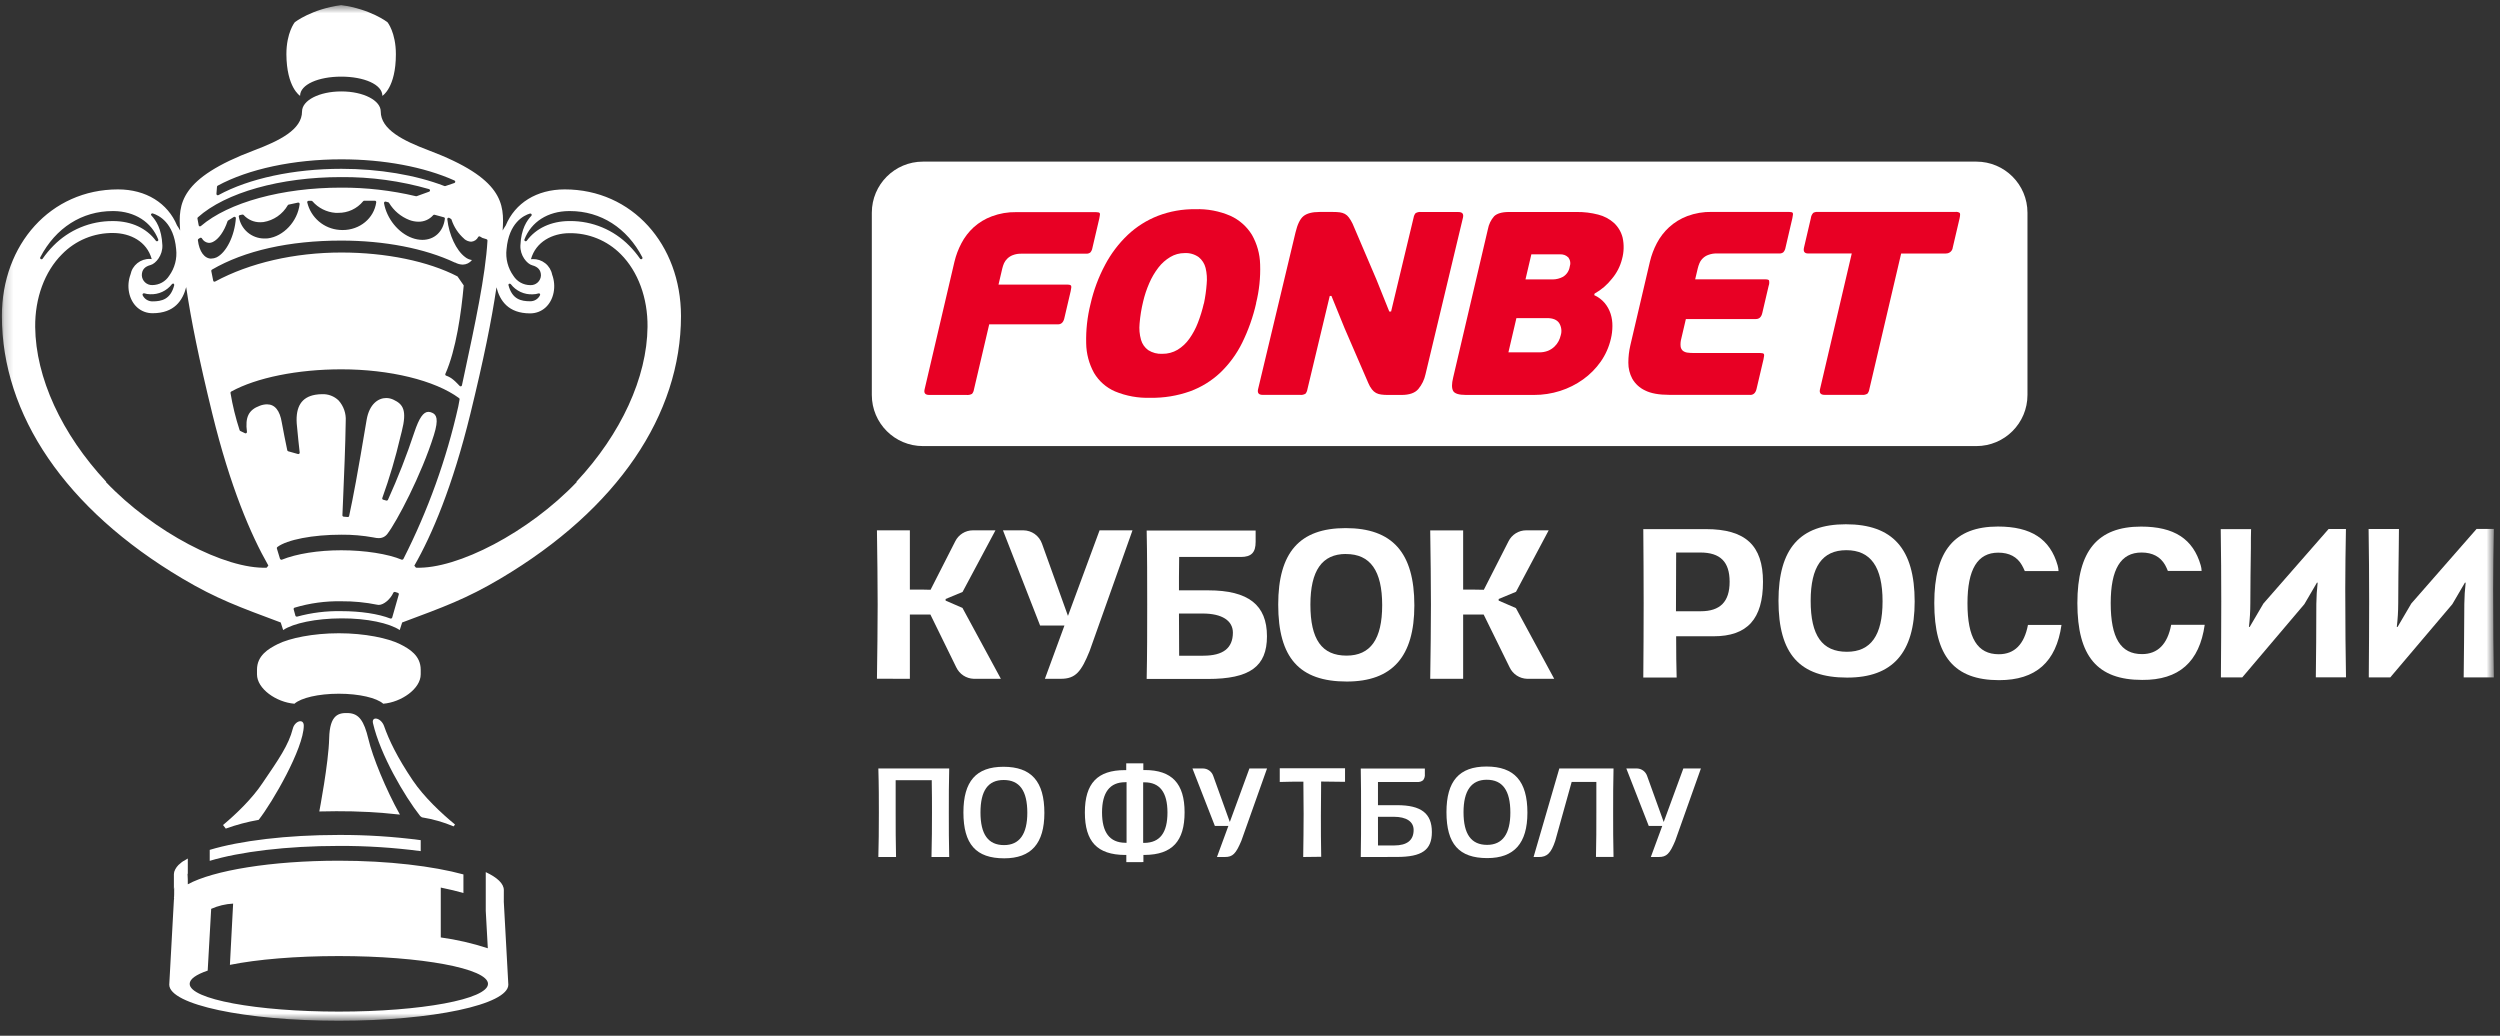 <?xml version="1.0" encoding="UTF-8"?> <svg xmlns="http://www.w3.org/2000/svg" width="280" height="116" viewBox="0 0 280 116" fill="none"><rect x="0" y="0" width="280" height="116" fill="#333333" stroke="none"/> <g clip-path="url(#clip0_54_8103)"> <mask id="mask0_54_8103" style="mask-type:luminance" maskUnits="userSpaceOnUse" x="0" y="0" width="280" height="115"> <path d="M279.309 0.564H0.199V114.315H279.309V0.564Z" fill="white"></path> </mask> <g mask="url(#mask0_54_8103)"> <path d="M152.405 95.987C152.439 94.334 152.439 92.65 152.439 91.025C152.439 89.4 152.439 87.728 152.405 86.075H159.583V86.69C159.611 86.937 159.541 87.187 159.389 87.384C159.199 87.537 158.955 87.607 158.713 87.581H154.332V87.836C154.332 87.836 154.332 88.524 154.332 89.114V90.18H156.483C159.171 90.18 160.37 91.102 160.37 93.188C160.37 95.198 159.27 95.978 156.445 95.978L152.405 95.987ZM154.335 94.691H156.145C157.591 94.691 158.326 94.107 158.326 92.958C158.326 92.02 157.518 91.48 156.108 91.48H154.332L154.335 94.691Z" fill="white"></path> <path d="M104.327 95.984C104.373 94.368 104.382 92.383 104.382 90.979C104.382 89.946 104.382 88.773 104.357 87.636V87.381H100.314V87.639C100.314 88.776 100.314 89.946 100.314 90.979C100.314 92.515 100.314 94.435 100.357 95.984H98.375C98.415 94.555 98.433 93.019 98.433 91.034C98.433 89.688 98.433 87.918 98.375 86.069H106.311C106.268 87.562 106.268 89.403 106.268 91.034C106.268 92.57 106.268 94.46 106.311 95.984H104.327Z" fill="white"></path> <path d="M145.959 95.984C145.983 94.294 146.005 92.653 146.005 91.142C146.005 89.796 145.986 88.376 145.98 87.817V87.547H145.729C145.115 87.547 144.193 87.547 143.332 87.581V86.044H150.644V87.565C149.827 87.544 148.841 87.535 148.22 87.535H147.965V87.79C147.965 88.515 147.94 90.69 147.94 91.351C147.94 92.887 147.94 94.423 147.975 95.959L145.959 95.984Z" fill="white"></path> <path d="M112.469 96.132C109.31 96.132 107.903 94.547 107.903 90.992C107.903 87.504 109.329 85.879 112.389 85.879C115.514 85.879 116.97 87.52 116.97 91.047C116.97 94.47 115.498 96.132 112.469 96.132ZM112.413 87.36C110.662 87.36 109.814 88.549 109.814 90.998C109.814 93.447 110.678 94.651 112.453 94.651C114.18 94.651 115.059 93.422 115.059 91.031C115.059 88.561 114.192 87.36 112.413 87.36Z" fill="white"></path> <path d="M166.57 96.107C163.411 96.107 162.004 94.522 162.004 90.967C162.004 87.477 163.429 85.851 166.489 85.851C169.614 85.851 171.07 87.495 171.07 91.019C171.07 94.442 169.599 96.107 166.57 96.107ZM166.514 87.332C164.788 87.332 163.915 88.561 163.915 90.97C163.915 93.428 164.778 94.626 166.554 94.626C168.281 94.626 169.16 93.397 169.16 91.007C169.16 88.534 168.293 87.332 166.514 87.332Z" fill="white"></path> <path d="M171.759 95.987L174.644 86.069H180.715C180.672 87.562 180.672 89.399 180.672 91.025C180.672 92.561 180.672 94.454 180.715 95.975H178.749C178.792 94.417 178.792 92.512 178.792 90.97C178.792 89.959 178.792 88.972 178.792 87.836V87.577H176.027L174.183 94.186C173.725 95.547 173.28 95.987 172.339 95.987H171.759Z" fill="white"></path> <path d="M126.148 96.558C126.148 96.414 126.148 95.756 126.148 95.756H125.994C122.891 95.732 121.505 94.263 121.505 90.991C121.505 87.719 122.931 86.253 125.991 86.253H126.138V86.106C126.138 86.106 126.138 85.986 126.138 85.491H128.053V86.244H128.206C131.254 86.244 132.674 87.756 132.674 90.982C132.674 94.208 131.288 95.726 128.215 95.753H128.062C128.062 95.753 128.062 96.414 128.062 96.555L126.148 96.558ZM126.022 87.608C124.301 87.608 123.428 88.748 123.428 90.988C123.428 93.228 124.276 94.368 126.022 94.392H126.175V94.239C126.175 93.154 126.175 92.073 126.175 91.009C126.175 89.946 126.175 88.843 126.175 87.746V87.596L126.022 87.608ZM128.034 87.759C128.034 88.856 128.034 89.949 128.034 91.022C128.034 92.094 128.034 93.172 128.034 94.251V94.404H128.185C129.918 94.374 130.756 93.262 130.756 91C130.756 88.739 129.893 87.62 128.185 87.62H128.034V87.759Z" fill="white"></path> <path d="M139.934 86.069L137.74 92.063L135.878 86.889C135.795 86.653 135.641 86.448 135.438 86.301C135.235 86.154 134.992 86.073 134.741 86.069H133.555L136.065 92.506H137.577L136.299 95.984H137.187C138.066 95.984 138.416 95.627 139.03 94.174L141.909 86.069H139.934Z" fill="white"></path> <path d="M188.535 86.069L186.335 92.063L184.47 86.889C184.386 86.653 184.234 86.448 184.032 86.302C183.829 86.155 183.587 86.074 183.337 86.069H182.148L184.661 92.506H186.173L184.893 95.984H185.779C186.661 95.984 187.008 95.627 187.623 94.174L190.502 86.069H188.535Z" fill="white"></path> <path d="M141.9 71.263C141.9 67.754 139.811 66.119 135.328 66.119H132.044V64.629C132.044 63.67 132.065 62.555 132.065 62.555V62.38H138.969C140.155 62.38 140.637 61.879 140.631 60.681V59.421H128.427C128.486 62.186 128.486 65.001 128.486 67.717C128.486 70.433 128.486 73.272 128.427 76.043H135.264C139.977 76.043 141.9 74.657 141.9 71.263ZM134.769 73.444H132.065L132.044 68.715H134.704C136.855 68.715 138.084 69.502 138.084 70.866C138.072 72.596 136.99 73.438 134.769 73.438V73.444Z" fill="white"></path> <path d="M187.785 75.887C187.748 74.891 187.729 72.903 187.729 71.435V71.263H191.923C195.703 71.263 197.455 69.324 197.455 65.163C197.455 61.083 195.484 59.261 191.069 59.261H184.049C184.071 62.002 184.089 64.706 184.089 67.588C184.089 70.47 184.071 73.152 184.049 75.884L187.785 75.887ZM187.729 61.882H190.433C192.673 61.882 193.718 62.924 193.718 65.16C193.718 67.397 192.659 68.46 190.473 68.46H187.708L187.729 61.882Z" fill="white"></path> <path d="M150.838 76.332C155.933 76.332 158.408 73.543 158.408 67.806C158.408 61.898 155.951 59.148 150.709 59.148C145.557 59.148 143.16 61.87 143.16 67.717C143.16 73.675 145.528 76.332 150.838 76.332ZM150.746 62.051C153.477 62.051 154.804 63.926 154.804 67.782C154.804 71.582 153.499 73.429 150.811 73.429C148.045 73.429 146.765 71.616 146.765 67.726C146.765 63.907 148.067 62.045 150.746 62.045V62.051Z" fill="white"></path> <path d="M214.443 67.376C214.443 61.468 211.984 58.718 206.739 58.718C201.59 58.718 199.191 61.44 199.191 67.287C199.191 73.248 201.56 75.89 206.871 75.89C211.966 75.902 214.443 73.106 214.443 67.376ZM202.795 67.296C202.795 63.477 204.097 61.621 206.789 61.621C209.52 61.621 210.847 63.495 210.847 67.351C210.847 71.152 209.542 72.999 206.854 72.999C204.081 72.999 202.795 71.186 202.795 67.296Z" fill="white"></path> <path d="M223.897 76.178C228.008 76.178 230.296 74.153 230.887 69.99H227.132C226.717 72.169 225.62 73.275 223.866 73.275C221.473 73.275 220.357 71.462 220.357 67.572C220.357 63.753 221.487 61.897 223.81 61.897C225.04 61.897 225.924 62.37 226.453 63.298C226.573 63.513 226.681 63.733 226.778 63.959H230.555C230.548 63.745 230.515 63.532 230.456 63.326C229.609 60.355 227.476 58.972 223.77 58.972C218.907 58.972 216.64 61.694 216.64 67.541C216.64 73.508 218.88 76.178 223.897 76.178Z" fill="white"></path> <path d="M246.928 69.975H243.174C242.759 72.153 241.662 73.26 239.907 73.26C237.513 73.26 236.399 71.447 236.399 67.557C236.399 63.738 237.529 61.882 239.852 61.882C241.081 61.882 241.966 62.355 242.494 63.283C242.609 63.497 242.713 63.718 242.802 63.944H246.581C246.575 63.729 246.541 63.517 246.479 63.311C245.626 60.355 243.502 58.978 239.796 58.978C234.933 58.978 232.666 61.701 232.666 67.548C232.666 73.508 234.903 76.151 239.923 76.151C244.049 76.179 246.338 74.138 246.928 69.975Z" fill="white"></path> <path d="M119.219 70.058L117.029 76.025H118.823C120.479 76.025 121.106 75.211 122.037 72.915L126.839 59.397H123.152L119.612 68.98L116.703 60.89C116.551 60.458 116.27 60.083 115.898 59.815C115.526 59.548 115.081 59.402 114.623 59.397H112.331L116.491 70.058H119.219Z" fill="white"></path> <path d="M262.745 59.246H260.806L253.5 67.6L251.964 70.218H251.881C251.983 69.341 252.034 68.459 252.037 67.576C252.037 65.262 252.072 63.821 252.099 61.385C252.099 60.583 252.099 59.848 252.121 59.261H248.722C248.762 61.968 248.781 64.7 248.781 67.385C248.781 69.972 248.762 72.716 248.743 75.623V75.871H251.131L258.09 67.665L259.494 65.262H259.577C259.49 66.046 259.439 66.833 259.429 67.622C259.429 70.578 259.405 73.413 259.372 75.862H262.752C262.709 73.195 262.669 70.399 262.669 65.957C262.666 63.91 262.705 61.526 262.745 59.246Z" fill="white"></path> <path d="M275.932 75.872H279.312C279.269 73.205 279.233 70.409 279.233 65.966C279.233 63.907 279.269 61.523 279.312 59.243H277.374L270.064 67.597L268.529 70.215H268.442C268.546 69.335 268.599 68.45 268.602 67.564C268.602 65.25 268.635 63.809 268.661 61.373C268.661 60.571 268.675 59.836 268.682 59.249H265.283C265.324 61.956 265.345 64.688 265.345 67.373C265.345 69.96 265.327 72.704 265.305 75.611V75.872H267.707L274.664 67.665L276.068 65.262H276.155C276.064 66.046 276.014 66.833 276.004 67.622C275.985 70.59 275.967 73.414 275.932 75.872Z" fill="white"></path> <path d="M101.905 76.025V68.829H104.204L107.104 74.747C107.281 75.118 107.556 75.433 107.899 75.659C108.243 75.884 108.641 76.011 109.052 76.025H112.097L107.795 68.085L105.909 67.268V67.087L107.805 66.3L111.492 59.397H108.954C108.544 59.399 108.144 59.515 107.796 59.732C107.449 59.949 107.169 60.258 106.987 60.626L104.222 66.055L103.242 66.033H101.905V59.397H98.218C98.258 62.343 98.298 65.194 98.298 67.723C98.298 70.252 98.258 73.1 98.218 76.019L101.905 76.025Z" fill="white"></path> <path d="M169.78 68.104L167.851 67.268V67.087L169.792 66.282L173.452 59.397H170.923C170.513 59.398 170.112 59.514 169.765 59.731C169.416 59.948 169.136 60.258 168.953 60.626L166.189 66.055L165.209 66.039H163.872V59.403H160.184C160.227 62.349 160.265 65.2 160.265 67.729C160.265 70.258 160.227 73.106 160.184 76.025H163.872V68.829H166.171L169.08 74.747C169.255 75.118 169.531 75.433 169.872 75.659C170.216 75.884 170.615 76.011 171.025 76.025H174.07L169.78 68.104Z" fill="white"></path> <path d="M221.352 18.102H103.368C100.206 18.102 97.644 20.665 97.644 23.826V44.237C97.644 47.398 100.206 49.961 103.368 49.961H221.352C224.514 49.961 227.077 47.398 227.077 44.237V23.826C227.077 20.665 224.514 18.102 221.352 18.102Z" fill="white"></path> <path d="M108.858 44.117C108.67 44.216 108.456 44.257 108.244 44.234H104.081C103.635 44.234 103.466 44.037 103.546 43.647L106.901 29.304C107.073 28.587 107.334 27.895 107.679 27.243C108.029 26.573 108.492 25.969 109.049 25.458C109.643 24.923 110.334 24.506 111.083 24.229C111.959 23.901 112.889 23.742 113.824 23.759H122.734C122.967 23.759 123.112 23.795 123.164 23.863C123.216 23.93 123.201 24.13 123.124 24.459L122.35 27.768C122.322 27.958 122.24 28.136 122.113 28.281C121.977 28.379 121.81 28.426 121.643 28.413H114.404C114.072 28.403 113.741 28.458 113.43 28.576C113.2 28.663 112.991 28.797 112.816 28.969C112.665 29.115 112.542 29.287 112.453 29.476C112.371 29.666 112.305 29.862 112.257 30.063L111.833 31.876H119.532C119.766 31.876 119.907 31.916 119.956 31.993C120.006 32.07 119.993 32.279 119.916 32.607L119.204 35.652C119.099 36.101 118.859 36.328 118.491 36.328H110.791L109.077 43.647C109.052 43.819 108.978 43.981 108.865 44.114" fill="#E80024"></path> <path d="M140.69 33.959C140.343 35.491 139.818 36.977 139.126 38.387C138.514 39.631 137.691 40.759 136.692 41.72C135.712 42.647 134.552 43.365 133.285 43.828C131.855 44.335 130.346 44.581 128.83 44.553C127.478 44.598 126.132 44.354 124.882 43.837C123.899 43.412 123.077 42.687 122.531 41.766C121.969 40.748 121.667 39.605 121.652 38.442C121.616 36.954 121.781 35.467 122.144 34.024C122.489 32.505 123.036 31.038 123.769 29.664C124.428 28.415 125.285 27.282 126.307 26.309C127.287 25.387 128.434 24.662 129.687 24.173C131.022 23.663 132.442 23.411 133.872 23.43C135.224 23.383 136.569 23.637 137.811 24.173C138.804 24.627 139.641 25.366 140.213 26.296C140.791 27.31 141.108 28.451 141.135 29.618C141.186 31.081 141.032 32.544 140.677 33.965M134.84 33.993C134.989 33.274 135.092 32.547 135.147 31.814C135.209 31.211 135.168 30.601 135.027 30.011C134.91 29.534 134.64 29.109 134.259 28.8C133.796 28.471 133.234 28.311 132.667 28.346C132.106 28.344 131.554 28.496 131.073 28.785C130.557 29.092 130.104 29.495 129.739 29.971C129.328 30.506 128.985 31.09 128.719 31.71C128.425 32.38 128.193 33.077 128.028 33.79C127.834 34.588 127.703 35.399 127.635 36.218C127.571 36.837 127.625 37.462 127.794 38.061C127.926 38.526 128.211 38.933 128.602 39.216C129.072 39.514 129.623 39.658 130.179 39.628C130.781 39.637 131.374 39.48 131.893 39.173C132.409 38.857 132.854 38.439 133.202 37.944C133.599 37.388 133.923 36.783 134.167 36.144C134.438 35.443 134.659 34.725 134.827 33.993" fill="#E80024"></path> <path d="M178.55 33.053C179.005 33.259 179.408 33.563 179.733 33.944C180.024 34.3 180.247 34.708 180.389 35.145C180.53 35.59 180.597 36.053 180.59 36.519C180.588 36.997 180.532 37.473 180.42 37.938C180.208 38.858 179.822 39.73 179.28 40.504C178.739 41.274 178.07 41.947 177.305 42.495C176.521 43.055 175.655 43.49 174.736 43.782C173.788 44.084 172.8 44.236 171.805 44.234H164.195C163.395 44.234 162.914 44.083 162.75 43.782C162.584 43.475 162.584 42.986 162.75 42.304L166.643 25.676C166.739 25.14 166.978 24.64 167.335 24.229C167.642 23.922 168.198 23.743 168.997 23.743H176.607C177.414 23.734 178.218 23.832 178.998 24.035C179.655 24.2 180.263 24.521 180.768 24.972C181.24 25.415 181.576 25.984 181.733 26.613C181.907 27.406 181.884 28.23 181.668 29.013C181.464 29.826 181.077 30.582 180.534 31.222C180.006 31.897 179.348 32.461 178.598 32.878L178.55 33.053ZM170.853 31.296H173.907C174.306 31.292 174.7 31.192 175.053 31.004C175.256 30.881 175.429 30.715 175.56 30.517C175.691 30.319 175.777 30.095 175.811 29.861C175.872 29.691 175.889 29.508 175.862 29.33C175.836 29.152 175.765 28.982 175.658 28.837C175.53 28.711 175.378 28.615 175.208 28.554C175.039 28.494 174.859 28.471 174.681 28.487H171.511L170.853 31.296ZM174.8 37.56C174.874 37.329 174.895 37.084 174.862 36.844C174.831 36.604 174.747 36.373 174.617 36.169C174.361 35.809 173.916 35.628 173.274 35.628H169.838L168.942 39.462H172.377C172.72 39.471 173.062 39.411 173.382 39.287C173.647 39.177 173.891 39.019 174.1 38.82C174.288 38.642 174.444 38.435 174.563 38.206C174.668 38.002 174.749 37.786 174.8 37.563" fill="#E80024"></path> <path d="M196.023 44.224H186.977C185.804 44.224 184.893 44.059 184.243 43.727C183.645 43.448 183.15 42.994 182.82 42.424C182.523 41.871 182.369 41.251 182.375 40.623C182.375 39.962 182.451 39.304 182.602 38.66L184.793 29.295C184.965 28.577 185.226 27.883 185.57 27.23C185.921 26.562 186.384 25.959 186.941 25.448C187.534 24.909 188.225 24.485 188.974 24.201C189.851 23.874 190.782 23.716 191.718 23.734H200.352C200.589 23.734 200.73 23.771 200.781 23.838C200.835 23.906 200.819 24.105 200.746 24.434L199.975 27.746C199.944 27.936 199.86 28.113 199.73 28.256C199.597 28.356 199.43 28.403 199.264 28.389H192.295C191.964 28.378 191.632 28.433 191.322 28.552C191.104 28.63 190.905 28.752 190.736 28.911C190.568 29.069 190.433 29.261 190.341 29.473C190.262 29.662 190.196 29.858 190.149 30.057L189.859 31.286H197.706C197.94 31.286 198.081 31.326 198.131 31.403C198.178 31.607 198.164 31.822 198.088 32.017L197.377 35.059C197.271 35.508 197.034 35.732 196.662 35.732H188.818L188.305 37.926C188.223 38.212 188.199 38.512 188.23 38.808C188.253 38.994 188.342 39.165 188.483 39.29C188.631 39.401 188.806 39.471 188.99 39.493C189.22 39.524 189.452 39.538 189.683 39.536H197.12C197.353 39.536 197.495 39.573 197.549 39.64C197.605 39.708 197.589 39.907 197.513 40.239L196.732 43.561C196.627 44.009 196.385 44.233 196.016 44.233" fill="#E80024"></path> <path d="M217.933 28.398H212.928L209.364 43.61C209.337 43.786 209.263 43.953 209.151 44.092C208.962 44.205 208.738 44.252 208.518 44.224H204.361C203.913 44.224 203.747 44.018 203.836 43.61L207.397 28.389H202.506C202.097 28.389 201.943 28.164 202.051 27.716L202.816 24.437C202.838 24.213 202.934 24.002 203.089 23.838C203.244 23.756 203.419 23.72 203.593 23.734H219.023C219.183 23.715 219.343 23.752 219.478 23.838C219.552 23.906 219.549 24.105 219.478 24.437L218.71 27.716C218.692 27.905 218.601 28.079 218.457 28.204C218.314 28.329 218.129 28.395 217.939 28.389" fill="#E80024"></path> <path d="M148.933 33.142L146.428 43.61C146.401 43.788 146.327 43.956 146.215 44.096C146.025 44.208 145.802 44.253 145.584 44.225H141.427C140.979 44.225 140.813 44.022 140.899 43.61L145.093 26.051C145.311 25.129 145.609 24.515 145.989 24.207C146.371 23.9 146.961 23.74 147.781 23.74H149.318C149.569 23.738 149.82 23.752 150.07 23.783C150.264 23.809 150.452 23.868 150.626 23.958C150.802 24.056 150.954 24.192 151.072 24.355C151.233 24.574 151.372 24.809 151.49 25.055L154.165 31.32L155.598 34.89H155.803L158.326 24.361C158.355 24.183 158.43 24.015 158.545 23.875C158.734 23.763 158.955 23.717 159.174 23.746H163.33C163.78 23.746 163.945 23.949 163.856 24.361L159.656 41.92C159.525 42.528 159.25 43.096 158.852 43.573C158.477 44.016 157.847 44.234 156.968 44.234H155.432C155.185 44.237 154.939 44.221 154.694 44.188C154.495 44.166 154.302 44.108 154.122 44.016C153.944 43.916 153.787 43.781 153.663 43.619C153.495 43.404 153.358 43.168 153.256 42.916L150.598 36.771L149.121 33.142H148.933Z" fill="#E80024"></path> <path d="M23.489 96.414C26.868 95.397 32.092 94.743 37.951 94.743C41.017 94.731 44.08 94.926 47.119 95.326V94.097C44.08 93.697 41.017 93.502 37.951 93.514C32.092 93.514 26.875 94.165 23.489 95.185V96.414Z" fill="white"></path> <path d="M44.785 72.135C43.466 71.481 40.87 70.925 37.951 70.925C35.032 70.925 32.421 71.481 31.115 72.135C30.03 72.673 28.783 73.438 28.783 75.011V75.527C28.783 77.138 30.933 78.649 32.977 78.818C33.705 78.167 35.656 77.697 37.951 77.697C40.246 77.697 42.194 78.167 42.923 78.818C44.953 78.649 47.12 77.138 47.12 75.527V75.011C47.12 73.438 45.872 72.673 44.785 72.135Z" fill="white"></path> <path d="M33.609 10.734C33.609 9.462 35.677 8.583 38.218 8.583C40.759 8.583 42.827 9.456 42.827 10.734C42.827 10.734 44.339 9.831 44.339 6.073C44.339 3.643 43.399 2.49 43.399 2.49C43.399 2.49 41.524 1.019 38.206 0.573C34.891 1.019 33.016 2.49 33.016 2.49C33.016 2.49 32.076 3.643 32.076 6.073C32.098 9.812 33.609 10.734 33.609 10.734Z" fill="white"></path> <path d="M39.039 79.866C37.93 79.811 36.928 80.026 36.867 82.699C36.802 85.464 35.767 90.856 35.767 90.856V90.884C36.381 90.865 37.016 90.856 37.672 90.856C40.05 90.846 42.427 90.972 44.791 91.234C43.227 88.444 41.718 84.748 41.26 82.772C40.769 80.708 40.188 79.93 39.039 79.866Z" fill="white"></path> <path d="M56.429 99.689C56.429 98.964 55.695 98.282 54.405 97.677V98.823V102.018L54.635 106.206C52.918 105.645 51.155 105.239 49.366 104.992V99.407C50.352 99.603 51.194 99.815 51.904 100.021V97.935C48.524 97.013 43.528 96.399 37.951 96.399C30.39 96.399 23.895 97.486 21.034 99.041C21.034 98.66 21.034 98.254 21.003 97.876L21.034 97.861V96.153C20.865 96.245 20.727 96.34 20.57 96.432H20.552C20.432 96.503 20.321 96.587 20.22 96.681C19.89 96.921 19.643 97.257 19.513 97.643C19.49 97.729 19.478 97.818 19.476 97.907V99.612C19.477 99.525 19.488 99.439 19.51 99.354C19.51 99.969 19.51 100.54 19.476 100.583H19.501C19.485 100.655 19.477 100.728 19.476 100.802L18.957 110.283C18.957 112.517 27.459 114.324 37.951 114.324C48.444 114.324 56.933 112.508 56.933 110.283L56.426 101.001L56.429 99.689ZM37.951 113.3C28.734 113.3 21.243 111.909 21.243 110.191C21.243 109.653 21.974 109.147 23.262 108.707L23.652 101.791C24.428 101.446 25.261 101.247 26.11 101.204L25.75 108.065C28.801 107.45 33.124 107.079 37.951 107.079C47.169 107.079 54.656 108.474 54.656 110.191C54.656 111.909 47.178 113.3 37.951 113.3Z" fill="white"></path> <path d="M24.979 92.402L25.286 92.804C26.484 92.371 27.718 92.043 28.973 91.824C30.549 89.808 33.997 83.835 34.024 81.279C34.024 80.422 33.01 80.748 32.795 81.605C32.331 83.448 31.188 85.077 29.416 87.682C28.239 89.461 26.445 91.17 24.979 92.402Z" fill="white"></path> <path d="M47.255 91.541C48.475 91.737 49.667 92.077 50.806 92.555L50.96 92.343C49.448 91.099 47.51 89.295 46.234 87.409C44.477 84.803 43.558 82.868 43.021 81.332C42.683 80.37 41.583 80.167 41.776 81.003C42.581 84.505 45.291 89.148 47.061 91.397L47.255 91.541Z" fill="white"></path> <path d="M63.253 21.212C60.104 21.212 57.68 22.748 56.644 25.249C56.517 25.433 56.401 25.624 56.294 25.82C56.503 22.828 56.365 19.983 47.998 16.833C45.15 15.758 42.643 14.508 42.643 12.486C42.643 11.257 40.722 10.24 38.234 10.24C35.745 10.24 33.828 11.245 33.828 12.486C33.828 14.508 31.321 15.758 28.472 16.833C20.1 19.986 19.962 22.828 20.177 25.82C20.07 25.616 19.953 25.425 19.826 25.249C18.791 22.76 16.367 21.212 13.217 21.212C5.677 21.212 0.211 27.372 0.211 35.388C0.211 46.425 7.297 57.01 20.407 64.786C24.288 67.087 26.807 67.984 31.44 69.718L31.714 70.566C32.866 69.8 35.355 69.269 38.24 69.257C41.125 69.244 43.617 69.8 44.769 70.566L45.042 69.718C49.679 67.984 52.195 67.087 56.076 64.786C69.186 57.01 76.271 46.425 76.271 35.388C76.259 27.372 70.793 21.212 63.253 21.212ZM63.723 23.639H63.834C67.278 23.639 70.234 25.526 71.942 28.816C71.96 28.85 71.965 28.89 71.954 28.927C71.944 28.964 71.92 28.996 71.887 29.016C71.863 29.03 71.835 29.038 71.807 29.037C71.783 29.037 71.76 29.03 71.738 29.019C71.717 29.008 71.698 28.992 71.684 28.973C71.326 28.455 70.923 27.97 70.48 27.523C69.616 26.641 68.583 25.942 67.444 25.467C66.304 24.992 65.081 24.75 63.846 24.757H63.729C61.723 24.776 60.042 25.559 58.998 26.963C58.984 26.982 58.965 26.997 58.945 27.007C58.924 27.017 58.901 27.022 58.878 27.022C58.852 27.021 58.827 27.015 58.804 27.003C58.773 26.986 58.749 26.958 58.736 26.924C58.724 26.89 58.724 26.853 58.737 26.819C59.492 24.846 61.358 23.657 63.723 23.639ZM56.733 27.91C56.995 24.954 58.657 24.125 59.36 23.916H59.403C59.432 23.916 59.461 23.924 59.485 23.94C59.51 23.956 59.529 23.979 59.541 24.006C59.552 24.032 59.556 24.062 59.551 24.09C59.547 24.119 59.534 24.146 59.514 24.167C59.025 24.693 58.362 25.611 58.285 27.498C58.233 28.619 59.028 29.557 59.6 29.71C60.264 29.885 60.586 30.26 60.586 30.862C60.57 31.163 60.434 31.445 60.21 31.646C59.986 31.847 59.692 31.951 59.391 31.935C59.015 31.934 58.645 31.839 58.315 31.657C57.985 31.476 57.706 31.214 57.505 30.896C56.881 30.03 56.606 28.96 56.733 27.901V27.91ZM60.485 33.056C60.385 33.266 60.227 33.442 60.029 33.564C59.831 33.686 59.602 33.747 59.37 33.741C58.359 33.741 57.363 33.523 56.951 31.947C56.941 31.914 56.944 31.878 56.958 31.847C56.972 31.815 56.997 31.79 57.028 31.775C57.05 31.769 57.074 31.769 57.096 31.775C57.119 31.775 57.142 31.78 57.163 31.79C57.184 31.8 57.202 31.815 57.216 31.833C57.504 32.206 57.878 32.504 58.306 32.701C58.734 32.898 59.203 32.988 59.674 32.964C59.893 32.962 60.11 32.927 60.319 32.86C60.334 32.857 60.35 32.857 60.365 32.86C60.387 32.859 60.408 32.864 60.428 32.873C60.447 32.882 60.465 32.895 60.479 32.912C60.49 32.932 60.497 32.955 60.498 32.979C60.499 33.002 60.495 33.026 60.485 33.047V33.056ZM51.999 26.764C52.214 26.946 52.482 27.053 52.764 27.071C52.932 27.061 53.094 27.006 53.235 26.913C53.375 26.819 53.488 26.691 53.562 26.539C53.584 26.506 53.617 26.482 53.655 26.472H53.691C53.719 26.471 53.746 26.479 53.768 26.493L54.023 26.644L54.493 26.791C54.525 26.802 54.552 26.822 54.571 26.849C54.589 26.877 54.599 26.909 54.598 26.942C54.374 30.862 53.206 36.304 51.971 42.065L51.737 43.156C51.732 43.182 51.72 43.207 51.701 43.227C51.683 43.247 51.659 43.262 51.633 43.269H51.59C51.57 43.27 51.55 43.266 51.531 43.258C51.513 43.25 51.496 43.238 51.482 43.223C51.482 43.223 50.988 42.698 50.779 42.538C50.545 42.337 50.276 42.182 49.986 42.08C49.964 42.075 49.943 42.066 49.925 42.052C49.907 42.038 49.892 42.02 49.882 42C49.872 41.98 49.868 41.958 49.868 41.936C49.868 41.913 49.872 41.892 49.882 41.871C51.083 39.18 51.664 35.01 51.937 31.965L51.24 30.958C47.961 29.259 43.224 28.282 38.234 28.282C32.992 28.282 27.978 29.437 24.1 31.529C24.077 31.54 24.052 31.546 24.026 31.545C24.006 31.549 23.985 31.549 23.965 31.545C23.944 31.534 23.925 31.518 23.91 31.5C23.896 31.481 23.885 31.46 23.879 31.437L23.664 30.359C23.657 30.328 23.661 30.295 23.674 30.267C23.688 30.238 23.71 30.214 23.738 30.199C27.391 28.07 32.399 26.945 38.221 26.945C43.07 26.945 47.58 27.824 50.932 29.403C50.945 29.4 50.957 29.4 50.969 29.403C51.234 29.547 51.529 29.627 51.83 29.637C52.029 29.633 52.225 29.585 52.404 29.496C52.582 29.407 52.739 29.28 52.862 29.123C52.575 29.084 52.305 28.966 52.082 28.782C51.104 28.051 50.287 26.309 50.097 24.549C50.094 24.521 50.098 24.493 50.11 24.468C50.122 24.443 50.141 24.422 50.164 24.407C50.189 24.391 50.218 24.383 50.247 24.383C50.274 24.384 50.3 24.391 50.324 24.404L50.502 24.515C50.532 24.53 50.555 24.557 50.567 24.588C50.839 25.427 51.334 26.175 51.999 26.755V26.764ZM23.67 28.967C22.893 28.967 22.315 28.174 22.161 26.899C22.157 26.87 22.162 26.841 22.174 26.816C22.187 26.79 22.207 26.768 22.232 26.755L22.404 26.644C22.428 26.629 22.456 26.622 22.484 26.622C22.509 26.622 22.534 26.628 22.555 26.64C22.578 26.652 22.596 26.669 22.61 26.69C22.688 26.837 22.803 26.961 22.943 27.051C23.082 27.142 23.243 27.195 23.409 27.206C23.559 27.203 23.707 27.166 23.842 27.099C24.481 26.791 25.099 25.931 25.486 24.776C25.497 24.742 25.52 24.714 25.55 24.696L26.186 24.299C26.211 24.286 26.238 24.278 26.266 24.278C26.294 24.278 26.322 24.286 26.346 24.299C26.369 24.314 26.388 24.335 26.4 24.359C26.413 24.383 26.418 24.411 26.417 24.438C26.279 26.429 25.338 28.315 24.232 28.835C24.056 28.915 23.864 28.957 23.67 28.958V28.967ZM26.743 24.269C26.735 24.23 26.743 24.19 26.765 24.157C26.787 24.125 26.821 24.102 26.859 24.094L27.145 24.032H27.176C27.197 24.032 27.218 24.036 27.238 24.045C27.258 24.053 27.275 24.066 27.289 24.081C27.525 24.34 27.813 24.546 28.134 24.686C28.455 24.826 28.801 24.896 29.151 24.892C29.27 24.893 29.387 24.886 29.505 24.871C30.071 24.779 30.61 24.562 31.082 24.236C31.554 23.909 31.947 23.482 32.233 22.985C32.255 22.95 32.289 22.926 32.328 22.917L33.379 22.69H33.41C33.447 22.69 33.483 22.704 33.511 22.73C33.529 22.745 33.543 22.765 33.552 22.788C33.56 22.811 33.563 22.835 33.56 22.859C33.333 24.794 31.757 26.484 29.972 26.702C29.844 26.714 29.716 26.717 29.588 26.712C28.898 26.709 28.233 26.459 27.712 26.009C27.19 25.558 26.848 24.935 26.746 24.253L26.743 24.269ZM34.408 22.674C34.403 22.653 34.404 22.63 34.409 22.609C34.414 22.588 34.425 22.568 34.439 22.551C34.453 22.533 34.47 22.518 34.49 22.508C34.511 22.498 34.533 22.493 34.556 22.493H34.882C34.903 22.494 34.924 22.498 34.944 22.508C34.963 22.516 34.981 22.529 34.995 22.545C35.65 23.298 36.575 23.763 37.57 23.839C37.678 23.839 37.785 23.839 37.877 23.839C38.411 23.846 38.94 23.733 39.424 23.508C39.908 23.283 40.335 22.952 40.673 22.539C40.687 22.521 40.704 22.506 40.725 22.496C40.745 22.486 40.767 22.48 40.79 22.481H41.988C42.01 22.48 42.031 22.485 42.051 22.494C42.071 22.503 42.088 22.516 42.102 22.533C42.116 22.549 42.127 22.568 42.133 22.589C42.139 22.61 42.141 22.631 42.139 22.653C41.89 24.456 40.295 25.765 38.372 25.765C38.258 25.765 38.145 25.765 38.028 25.75C37.175 25.688 36.364 25.356 35.713 24.801C35.063 24.246 34.606 23.498 34.411 22.665L34.408 22.674ZM43.011 22.757C43.006 22.732 43.008 22.706 43.016 22.682C43.024 22.658 43.038 22.636 43.057 22.619C43.086 22.594 43.121 22.58 43.159 22.579H43.199L43.485 22.656C43.521 22.665 43.552 22.688 43.571 22.72C44.095 23.593 44.894 24.267 45.841 24.637C46.169 24.762 46.517 24.828 46.867 24.831C47.178 24.837 47.487 24.775 47.772 24.649C48.056 24.524 48.31 24.337 48.514 24.103C48.528 24.086 48.546 24.073 48.565 24.064C48.585 24.055 48.606 24.05 48.628 24.051H48.668L49.716 24.336C49.751 24.345 49.782 24.367 49.802 24.397C49.823 24.427 49.831 24.463 49.826 24.499C49.648 25.937 48.659 26.865 47.304 26.865C46.917 26.861 46.533 26.791 46.17 26.656C44.612 26.097 43.312 24.487 43.008 22.748L43.011 22.757ZM24.303 20.914C24.306 20.889 24.314 20.865 24.328 20.844C24.342 20.823 24.361 20.806 24.383 20.794C27.846 18.92 32.894 17.844 38.234 17.844C42.99 17.844 47.488 18.686 50.902 20.216C50.929 20.228 50.953 20.248 50.969 20.274C50.985 20.3 50.993 20.33 50.991 20.361C50.99 20.391 50.98 20.42 50.961 20.444C50.943 20.468 50.918 20.486 50.889 20.496L49.885 20.837C49.868 20.84 49.852 20.84 49.836 20.837C49.817 20.841 49.798 20.841 49.78 20.837C46.551 19.593 42.449 18.907 38.234 18.907C32.906 18.907 27.889 19.983 24.463 21.854C24.441 21.866 24.417 21.872 24.392 21.872C24.363 21.872 24.334 21.864 24.309 21.848C24.286 21.833 24.268 21.812 24.256 21.788C24.244 21.764 24.239 21.736 24.241 21.709L24.303 20.914ZM22.152 24.349C25.259 21.562 31.404 19.835 38.184 19.835C41.524 19.805 44.85 20.259 48.06 21.181C48.09 21.191 48.116 21.209 48.135 21.235C48.153 21.26 48.164 21.291 48.164 21.322C48.166 21.354 48.157 21.385 48.139 21.411C48.121 21.437 48.096 21.457 48.066 21.467L46.665 21.974C46.647 21.977 46.63 21.977 46.612 21.974H46.576C43.828 21.324 41.014 21.002 38.191 21.015C31.609 21.015 25.593 22.668 22.499 25.317C22.471 25.338 22.437 25.35 22.401 25.35C22.384 25.353 22.366 25.353 22.349 25.35C22.324 25.341 22.302 25.325 22.285 25.305C22.269 25.284 22.258 25.26 22.253 25.234L22.112 24.468C22.11 24.445 22.113 24.421 22.122 24.398C22.13 24.376 22.144 24.356 22.161 24.34L22.152 24.349ZM16.929 23.971C16.942 23.949 16.961 23.931 16.984 23.918C17.007 23.906 17.032 23.9 17.058 23.9H17.101C17.805 24.118 19.467 24.948 19.728 27.894C19.852 28.956 19.572 30.025 18.945 30.89C18.743 31.208 18.464 31.47 18.134 31.651C17.805 31.832 17.434 31.928 17.058 31.929C16.757 31.939 16.464 31.829 16.244 31.623C16.024 31.417 15.895 31.133 15.884 30.832C15.884 30.217 16.207 29.855 16.87 29.68C17.442 29.526 18.238 28.589 18.186 27.464C18.1 25.602 17.479 24.699 16.957 24.137C16.933 24.115 16.917 24.086 16.912 24.054C16.906 24.023 16.911 23.99 16.926 23.962L16.929 23.971ZM19.51 31.959C19.098 33.535 18.103 33.754 17.092 33.754C16.86 33.76 16.631 33.698 16.433 33.576C16.235 33.455 16.076 33.278 15.976 33.069C15.963 33.042 15.957 33.012 15.961 32.983C15.964 32.953 15.976 32.925 15.995 32.903C16.009 32.886 16.026 32.873 16.046 32.864C16.066 32.855 16.087 32.85 16.109 32.85C16.124 32.847 16.14 32.847 16.155 32.85C16.363 32.917 16.581 32.953 16.8 32.955C17.27 32.979 17.74 32.889 18.168 32.692C18.596 32.495 18.97 32.197 19.258 31.824C19.272 31.806 19.29 31.791 19.311 31.781C19.332 31.77 19.355 31.765 19.378 31.766C19.4 31.76 19.423 31.76 19.445 31.766C19.473 31.783 19.494 31.809 19.505 31.84C19.516 31.87 19.517 31.904 19.507 31.935L19.51 31.959ZM4.516 28.807C6.237 25.516 9.18 23.639 12.624 23.639H12.735C15.101 23.667 16.966 24.868 17.722 26.822C17.734 26.856 17.735 26.893 17.722 26.927C17.71 26.961 17.686 26.989 17.654 27.006C17.631 27.018 17.606 27.025 17.58 27.025C17.557 27.025 17.534 27.02 17.514 27.01C17.493 27 17.475 26.985 17.46 26.966C16.416 25.562 14.735 24.779 12.729 24.76H12.621C11.385 24.752 10.16 24.993 9.019 25.468C7.878 25.943 6.844 26.643 5.978 27.526C5.535 27.973 5.132 28.458 4.774 28.976C4.76 28.995 4.741 29.011 4.72 29.022C4.699 29.033 4.675 29.04 4.651 29.04C4.623 29.041 4.595 29.034 4.571 29.019C4.553 29.009 4.537 28.996 4.525 28.98C4.512 28.963 4.503 28.945 4.498 28.925C4.493 28.905 4.492 28.884 4.495 28.864C4.498 28.844 4.505 28.824 4.516 28.807ZM29.87 63.582C25.228 63.76 17.227 59.618 11.868 53.992L11.899 53.962C6.897 48.603 3.997 42.286 3.941 36.623C3.908 33.388 5.001 30.42 6.934 28.484C7.683 27.712 8.583 27.101 9.577 26.69C10.572 26.28 11.64 26.078 12.716 26.097C14.575 26.116 16.44 27.019 16.993 29.019C16.926 29.019 16.864 29 16.797 29C16.287 28.984 15.788 29.15 15.389 29.468C14.99 29.786 14.716 30.236 14.618 30.736C14.381 31.377 14.323 32.069 14.452 32.74C14.732 34.162 15.768 35.081 17.089 35.081C19.531 35.081 20.468 33.646 20.852 32.156C21.399 35.843 22.287 40.24 23.778 46.333C25.781 54.505 28.079 59.879 30.055 63.339C29.986 63.414 29.924 63.495 29.87 63.582ZM43.927 69.167C43.914 69.209 43.885 69.243 43.847 69.263C43.827 69.272 43.805 69.278 43.783 69.278C43.765 69.282 43.746 69.282 43.727 69.278C42.391 68.753 40.388 68.448 38.231 68.448C36.558 68.414 34.889 68.621 33.275 69.063C33.26 69.066 33.244 69.066 33.229 69.063C33.204 69.063 33.179 69.057 33.158 69.045C33.14 69.035 33.124 69.022 33.111 69.006C33.099 68.99 33.09 68.972 33.084 68.952L32.891 68.246C32.881 68.209 32.885 68.169 32.902 68.135C32.92 68.101 32.95 68.075 32.986 68.061C34.688 67.551 36.46 67.308 38.237 67.342C39.585 67.332 40.931 67.462 42.253 67.73C42.308 67.744 42.365 67.751 42.422 67.751C42.971 67.751 43.733 67.112 44.053 66.384C44.065 66.357 44.084 66.335 44.109 66.319C44.133 66.303 44.162 66.294 44.191 66.295H44.237L44.563 66.399C44.601 66.41 44.632 66.436 44.651 66.471C44.67 66.505 44.675 66.546 44.664 66.584L43.927 69.167ZM45.067 62.691C45.048 62.695 45.028 62.695 45.009 62.691C43.448 62.036 40.852 61.63 38.228 61.63C35.65 61.63 33.216 62.018 31.554 62.691C31.536 62.695 31.517 62.695 31.499 62.691C31.474 62.686 31.451 62.675 31.431 62.66C31.413 62.65 31.397 62.637 31.383 62.622C31.37 62.606 31.36 62.587 31.354 62.568L31.01 61.431C31.001 61.402 31.002 61.37 31.011 61.341C31.02 61.312 31.038 61.287 31.062 61.268C32.153 60.442 35.032 59.886 38.228 59.886C39.435 59.875 40.641 59.978 41.828 60.193L41.902 60.208C42.066 60.246 42.233 60.266 42.4 60.269C42.59 60.276 42.779 60.237 42.951 60.154C43.123 60.072 43.272 59.949 43.386 59.796C44.428 58.441 47.193 53.212 48.594 48.735C49.172 46.892 48.858 46.449 48.431 46.243C48.293 46.172 48.141 46.132 47.986 46.127C47.417 46.127 46.944 46.809 46.41 48.404C45.557 50.979 44.569 53.508 43.451 55.98C43.438 56.006 43.419 56.027 43.395 56.042C43.372 56.057 43.344 56.066 43.316 56.066H43.276L42.913 55.965C42.893 55.959 42.875 55.949 42.859 55.936C42.843 55.923 42.83 55.907 42.821 55.888C42.812 55.869 42.807 55.848 42.807 55.827C42.807 55.805 42.812 55.784 42.821 55.765C43.627 53.532 44.301 51.253 44.84 48.941L45.002 48.302C45.596 45.964 45.159 45.279 44.081 44.772C43.823 44.645 43.541 44.579 43.254 44.578C42.391 44.578 41.365 45.223 41.06 47.036C40.025 53.221 39.561 55.664 39.103 57.79C39.096 57.824 39.078 57.853 39.05 57.875C39.024 57.896 38.99 57.907 38.956 57.907L38.489 57.867C38.45 57.864 38.414 57.846 38.388 57.816C38.362 57.787 38.349 57.749 38.35 57.71L38.415 56.174C38.544 53.138 38.679 50.004 38.722 47.141C38.747 46.726 38.69 46.31 38.553 45.918C38.416 45.526 38.203 45.164 37.926 44.855C37.68 44.615 37.387 44.429 37.066 44.308C36.744 44.186 36.402 44.132 36.058 44.148C35.805 44.149 35.552 44.171 35.303 44.215C33.788 44.48 33.112 45.528 33.232 47.417C33.278 48.099 33.563 50.662 33.566 50.686C33.568 50.711 33.564 50.735 33.555 50.758C33.546 50.781 33.532 50.802 33.514 50.818C33.486 50.84 33.452 50.852 33.416 50.852H33.376L32.282 50.545C32.257 50.537 32.233 50.523 32.215 50.503C32.196 50.484 32.182 50.46 32.175 50.434C32.061 49.958 31.631 47.709 31.56 47.313C31.339 45.967 30.78 45.285 29.904 45.285C29.631 45.29 29.36 45.343 29.105 45.441C27.846 45.902 27.44 46.723 27.658 48.367C27.663 48.394 27.659 48.421 27.648 48.446C27.637 48.471 27.619 48.493 27.597 48.508C27.572 48.527 27.542 48.538 27.511 48.539C27.488 48.538 27.466 48.533 27.446 48.523L26.918 48.271C26.881 48.253 26.852 48.221 26.838 48.182C26.392 46.819 26.05 45.424 25.815 44.01C25.81 43.979 25.814 43.948 25.828 43.921C25.842 43.893 25.864 43.87 25.891 43.856C28.724 42.295 33.336 41.364 38.224 41.364C43.648 41.364 48.702 42.593 51.415 44.587C51.438 44.604 51.455 44.627 51.466 44.653C51.476 44.679 51.478 44.707 51.473 44.735L51.329 45.522C50 51.436 47.941 57.162 45.199 62.568C45.191 62.597 45.174 62.624 45.15 62.643C45.127 62.663 45.097 62.675 45.067 62.678V62.691ZM64.59 53.992C59.231 59.615 51.23 63.76 46.591 63.582C46.534 63.502 46.471 63.428 46.404 63.357C48.385 59.898 50.677 54.524 52.681 46.351C54.171 40.258 55.059 35.871 55.606 32.174C55.977 33.665 56.927 35.099 59.37 35.099C60.691 35.099 61.726 34.178 62.006 32.758C62.135 32.088 62.077 31.395 61.84 30.755C61.742 30.254 61.469 29.805 61.07 29.487C60.67 29.169 60.171 29.003 59.661 29.019C59.594 29.019 59.532 29.019 59.465 29.037C60.018 27.052 61.883 26.134 63.742 26.116C64.816 26.097 65.882 26.297 66.877 26.702C67.872 27.107 68.774 27.709 69.53 28.472C71.463 30.408 72.557 33.388 72.523 36.611C72.468 42.271 69.567 48.594 64.565 53.949L64.59 53.992Z" fill="white"></path> </g> </g> <defs> <clipPath id="clip0_54_8103"> <rect width="280" height="114.872" fill="white" transform="translate(0 0.564)"></rect> </clipPath> </defs> </svg> 